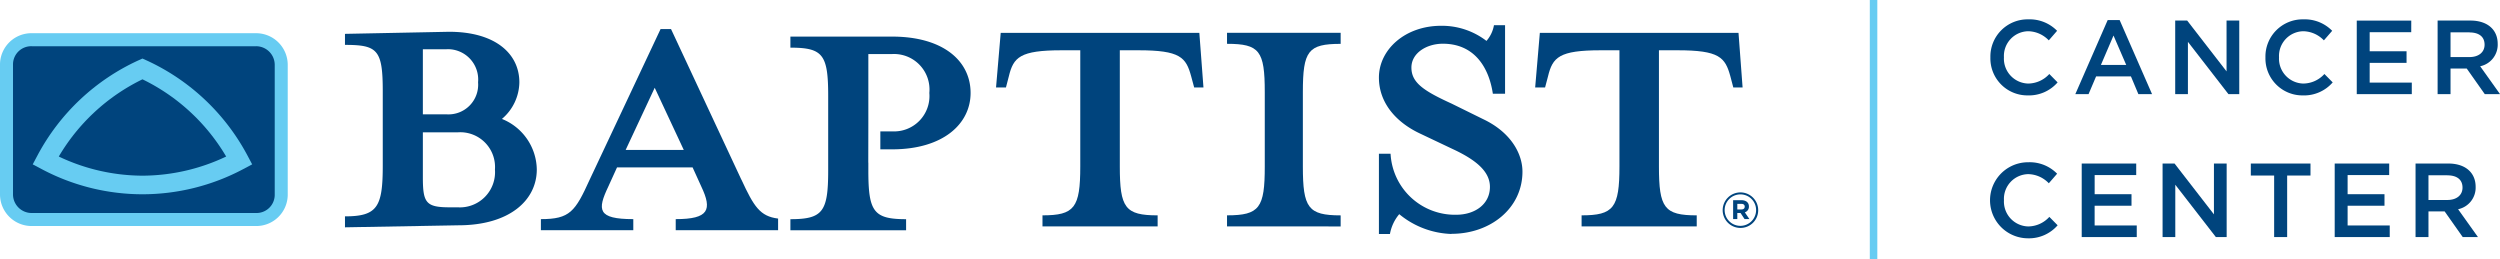 <svg id="Group_529" data-name="Group 529" xmlns="http://www.w3.org/2000/svg" xmlns:xlink="http://www.w3.org/1999/xlink" width="222.562" height="23.079" viewBox="0 0 222.562 23.079">
  <defs>
    <clipPath id="clip-path">
      <rect id="Rectangle_5004" data-name="Rectangle 5004" width="222.562" height="23.079" fill="none"/>
    </clipPath>
  </defs>
  <rect id="Rectangle_5003" data-name="Rectangle 5003" width="0.669" height="23.079" transform="translate(166.459)" fill="#67ccf2"/>
  <g id="Group_2" data-name="Group 2">
    <g id="Group_1" data-name="Group 1" clip-path="url(#clip-path)">
      <path id="Path_2" data-name="Path 2" d="M2.836,3.552A2.8,2.8,0,0,0,0,6.3V17.925a2.818,2.818,0,0,0,2.836,2.793H22.777a2.8,2.8,0,0,0,2.838-2.752V6.347a2.819,2.819,0,0,0-2.838-2.795Z" transform="translate(0 -0.596)" fill="#67ccf2"/>
      <path id="Path_3" data-name="Path 3" d="M23.011,19.792H3.07a1.66,1.66,0,0,1-1.679-1.634V6.537A1.62,1.62,0,0,1,3.07,4.945H23.011A1.66,1.66,0,0,1,24.69,6.58V18.2a1.62,1.62,0,0,1-1.68,1.591" transform="translate(-0.233 -0.829)" fill="#00447d"/>
      <path id="Path_4" data-name="Path 4" d="M13.272,18.345a19.137,19.137,0,0,1-8.963-2.234L3.5,15.682l.429-.806a19.228,19.228,0,0,1,8.96-8.443l.38-.171.379.171a19.242,19.242,0,0,1,8.96,8.443l.428.806-.806.429a19.13,19.13,0,0,1-8.961,2.234" transform="translate(-0.587 -1.05)" fill="#67ccf2"/>
      <path id="Path_5" data-name="Path 5" d="M13.738,8.484a17.537,17.537,0,0,1,7.45,6.874,17.474,17.474,0,0,1-7.45,1.705,17.475,17.475,0,0,1-7.451-1.705,17.537,17.537,0,0,1,7.451-6.874" transform="translate(-1.054 -1.423)" fill="#00447d"/>
      <path id="Path_6" data-name="Path 6" d="M36.9,19.832c2.9,0,3.364-.854,3.364-4.529V8.682c0-3.676-.467-4.115-3.364-4.115V3.585L46.164,3.4c4.141,0,6.261,1.966,6.261,4.5a4.35,4.35,0,0,1-1.553,3.259,4.927,4.927,0,0,1,3.105,4.5c0,2.741-2.431,4.969-6.985,4.969l-10.091.18ZM45.955,4.956H43.834V10.75h2.121A2.641,2.641,0,0,0,48.749,7.9a2.7,2.7,0,0,0-2.794-2.948m.984,7.4H43.834v3.985c0,2.275.259,2.691,2.382,2.691h.723a3.133,3.133,0,0,0,3.313-3.363,3.094,3.094,0,0,0-3.313-3.313" transform="translate(-6.189 -0.571)" fill="#00447d"/>
      <path id="Path_7" data-name="Path 7" d="M112.388,5.065c-3.725,0-4.3.621-4.71,2.327l-.256.985h-.882l.416-4.864h17.683l.367,4.864h-.827l-.265-.985c-.461-1.706-.982-2.327-4.7-2.327h-1.655V15.411c0,3.676.466,4.35,3.367,4.35v.984H110.675V19.76c2.846,0,3.364-.673,3.364-4.35V5.065Z" transform="translate(-17.868 -0.589)" fill="#00447d"/>
      <path id="Path_8" data-name="Path 8" d="M170.057,5.065c-3.725,0-4.293.621-4.707,2.327l-.26.985h-.882l.416-4.864H182.31l.364,4.864h-.827l-.259-.985c-.466-1.706-.984-2.327-4.71-2.327h-1.651V15.411c0,3.676.466,4.35,3.364,4.35v.984h-10.25V19.76c2.849,0,3.37-.673,3.37-4.35V5.065Z" transform="translate(-27.54 -0.589)" fill="#00447d"/>
      <path id="Path_9" data-name="Path 9" d="M131.246,20.744v-.985c2.9,0,3.361-.672,3.361-4.349V8.79c0-3.676-.465-4.3-3.361-4.3V3.512h10.116v.982c-2.9,0-3.364.62-3.364,4.3v6.62c0,3.676.464,4.349,3.364,4.349v.985Z" transform="translate(-22.011 -0.589)" fill="#00447d"/>
      <path id="Path_10" data-name="Path 10" d="M153.963,21.282a7.668,7.668,0,0,1-4.66-1.763,3.769,3.769,0,0,0-.827,1.763h-.982V14.139h1.037a5.735,5.735,0,0,0,5.846,5.432c1.655,0,3-.931,3-2.481,0-1.346-1.191-2.383-3.312-3.367l-2.95-1.4c-2.068-.982-3.621-2.692-3.621-4.966,0-2.484,2.328-4.608,5.535-4.608a6.508,6.508,0,0,1,4.04,1.346,2.876,2.876,0,0,0,.667-1.4h.988v6.1h-1.087c-.364-2.432-1.709-4.45-4.45-4.45-1.448,0-2.8.827-2.8,2.123,0,1.346,1.089,2.072,3.574,3.207l2.843,1.4c2.484,1.189,3.469,3.105,3.469,4.657,0,3.259-2.846,5.537-6.312,5.537" transform="translate(-24.736 -0.453)" fill="#00447d"/>
      <path id="Path_11" data-name="Path 11" d="M187.239,22.158a1.4,1.4,0,1,1-1.392-1.4,1.39,1.39,0,0,1,1.392,1.4m.187,0a1.581,1.581,0,1,0-1.586,1.585,1.572,1.572,0,0,0,1.586-1.585m-.826-.326c0-.35-.259-.557-.661-.557h-.745v1.681h.372v-.542h.289l.358.542h.431l-.408-.6a.527.527,0,0,0,.364-.524m-.375.023c0,.143-.1.242-.288.242h-.37V21.6h.361c.181,0,.3.082.3.251" transform="translate(-30.903 -3.452)" fill="#00447d"/>
      <path id="Path_12" data-name="Path 12" d="M75.7,16.511,69.44,3.109h-.931L62.2,16.511c-1.293,2.846-1.76,3.518-4.345,3.518v.985h8.226v-.985c-3.208,0-3.208-.827-2.225-2.9l.777-1.707h6.727l.776,1.707c.983,2.071.672,2.9-2.278,2.9v.985h9.114V19.979c-1.612-.2-2.154-1.064-3.267-3.469M65.4,13.871l2.588-5.537,2.588,5.537Z" transform="translate(-9.702 -0.521)" fill="#00447d"/>
      <path id="Path_13" data-name="Path 13" d="M93.6,12.352H92.551v1.6H93.6c4.553,0,6.986-2.278,6.986-5.022,0-2.842-2.433-5.015-6.986-5.015H84.544V4.9c2.9,0,3.364.621,3.364,4.3v6.621c0,3.676-.467,4.349-3.364,4.349v.985h10.3v-.985c-2.9,0-3.361-.672-3.361-4.349v-.687h-.006l.006-3.536V5.469H93.6a3.16,3.16,0,0,1,3.313,3.463,3.15,3.15,0,0,1-3.313,3.42" transform="translate(-14.179 -0.657)" fill="#00447d"/>
      <path id="Path_14" data-name="Path 14" d="M216.23,8.84A3.294,3.294,0,0,1,212.9,5.464a3.314,3.314,0,0,1,3.375-3.394,3.414,3.414,0,0,1,2.563,1.02l-.739.851a2.6,2.6,0,0,0-1.832-.813,2.2,2.2,0,0,0-2.161,2.319,2.216,2.216,0,0,0,2.161,2.338,2.57,2.57,0,0,0,1.879-.851l.738.748A3.377,3.377,0,0,1,216.23,8.84" transform="translate(-35.706 -0.347)" fill="#00447d"/>
      <path id="Path_15" data-name="Path 15" d="M228.818,8.742H227.6l-.664-1.581h-3.1l-.673,1.581h-1.178l2.881-6.593h1.066Zm-3.432-5.218-1.122,2.618h2.254Z" transform="translate(-37.231 -0.36)" fill="#00447d"/>
      <path id="Path_16" data-name="Path 16" d="M237.239,2.2h1.132V8.751h-.963L233.8,4.094V8.751h-1.132V2.2h1.066l3.506,4.526Z" transform="translate(-39.021 -0.37)" fill="#00447d"/>
      <path id="Path_17" data-name="Path 17" d="M245.648,8.84a3.294,3.294,0,0,1-3.328-3.376A3.314,3.314,0,0,1,245.7,2.07a3.412,3.412,0,0,1,2.562,1.02l-.739.851a2.6,2.6,0,0,0-1.832-.813,2.2,2.2,0,0,0-2.161,2.319,2.216,2.216,0,0,0,2.161,2.338,2.569,2.569,0,0,0,1.879-.851l.738.748a3.377,3.377,0,0,1-2.656,1.159" transform="translate(-40.64 -0.347)" fill="#00447d"/>
      <path id="Path_18" data-name="Path 18" d="M256.937,3.234h-3.7v1.7h3.283V5.964h-3.283V7.722h3.75V8.751h-4.9V2.205h4.853Z" transform="translate(-42.277 -0.37)" fill="#00447d"/>
      <path id="Path_19" data-name="Path 19" d="M264.935,8.751l-1.608-2.282h-1.441V8.751h-1.15V2.2h2.917c1.506,0,2.432.8,2.432,2.076a1.961,1.961,0,0,1-1.561,1.993l1.767,2.478Zm-1.375-5.5h-1.674v2.2h1.684c.822,0,1.347-.43,1.347-1.1,0-.72-.505-1.094-1.357-1.094" transform="translate(-43.728 -0.37)" fill="#00447d"/>
      <path id="Path_20" data-name="Path 20" d="M216.23,24.126a3.385,3.385,0,0,1,.047-6.77,3.411,3.411,0,0,1,2.563,1.02l-.739.851a2.6,2.6,0,0,0-1.832-.813,2.2,2.2,0,0,0-2.161,2.318,2.216,2.216,0,0,0,2.161,2.338,2.569,2.569,0,0,0,1.879-.851l.738.748a3.38,3.38,0,0,1-2.656,1.159" transform="translate(-35.706 -2.911)" fill="#00447d"/>
      <path id="Path_21" data-name="Path 21" d="M227.519,18.519h-3.7v1.7H227.1V21.25h-3.283v1.758h3.75v1.029h-4.9V17.491h4.853Z" transform="translate(-37.343 -2.933)" fill="#00447d"/>
      <path id="Path_22" data-name="Path 22" d="M235.891,17.491h1.132v6.545h-.963l-3.61-4.657v4.657h-1.132V17.491h1.066l3.506,4.525Z" transform="translate(-38.795 -2.933)" fill="#00447d"/>
      <path id="Path_23" data-name="Path 23" d="M243.992,24.036h-1.159V18.557h-2.076V17.491h5.312v1.066h-2.077Z" transform="translate(-40.378 -2.933)" fill="#00447d"/>
      <path id="Path_24" data-name="Path 24" d="M254.577,18.519h-3.7v1.7h3.283V21.25h-3.283v1.758h3.75v1.029h-4.9V17.491h4.853Z" transform="translate(-41.881 -2.933)" fill="#00447d"/>
      <path id="Path_25" data-name="Path 25" d="M262.575,24.036l-1.608-2.281h-1.441v2.281h-1.15V17.491h2.918c1.5,0,2.431.795,2.431,2.076a1.961,1.961,0,0,1-1.561,1.992l1.767,2.478Zm-1.375-5.5h-1.674v2.2h1.684c.823,0,1.347-.43,1.347-1.1,0-.721-.505-1.094-1.357-1.094" transform="translate(-43.332 -2.933)" fill="#00447d"/>
    </g>
  </g>
</svg>
